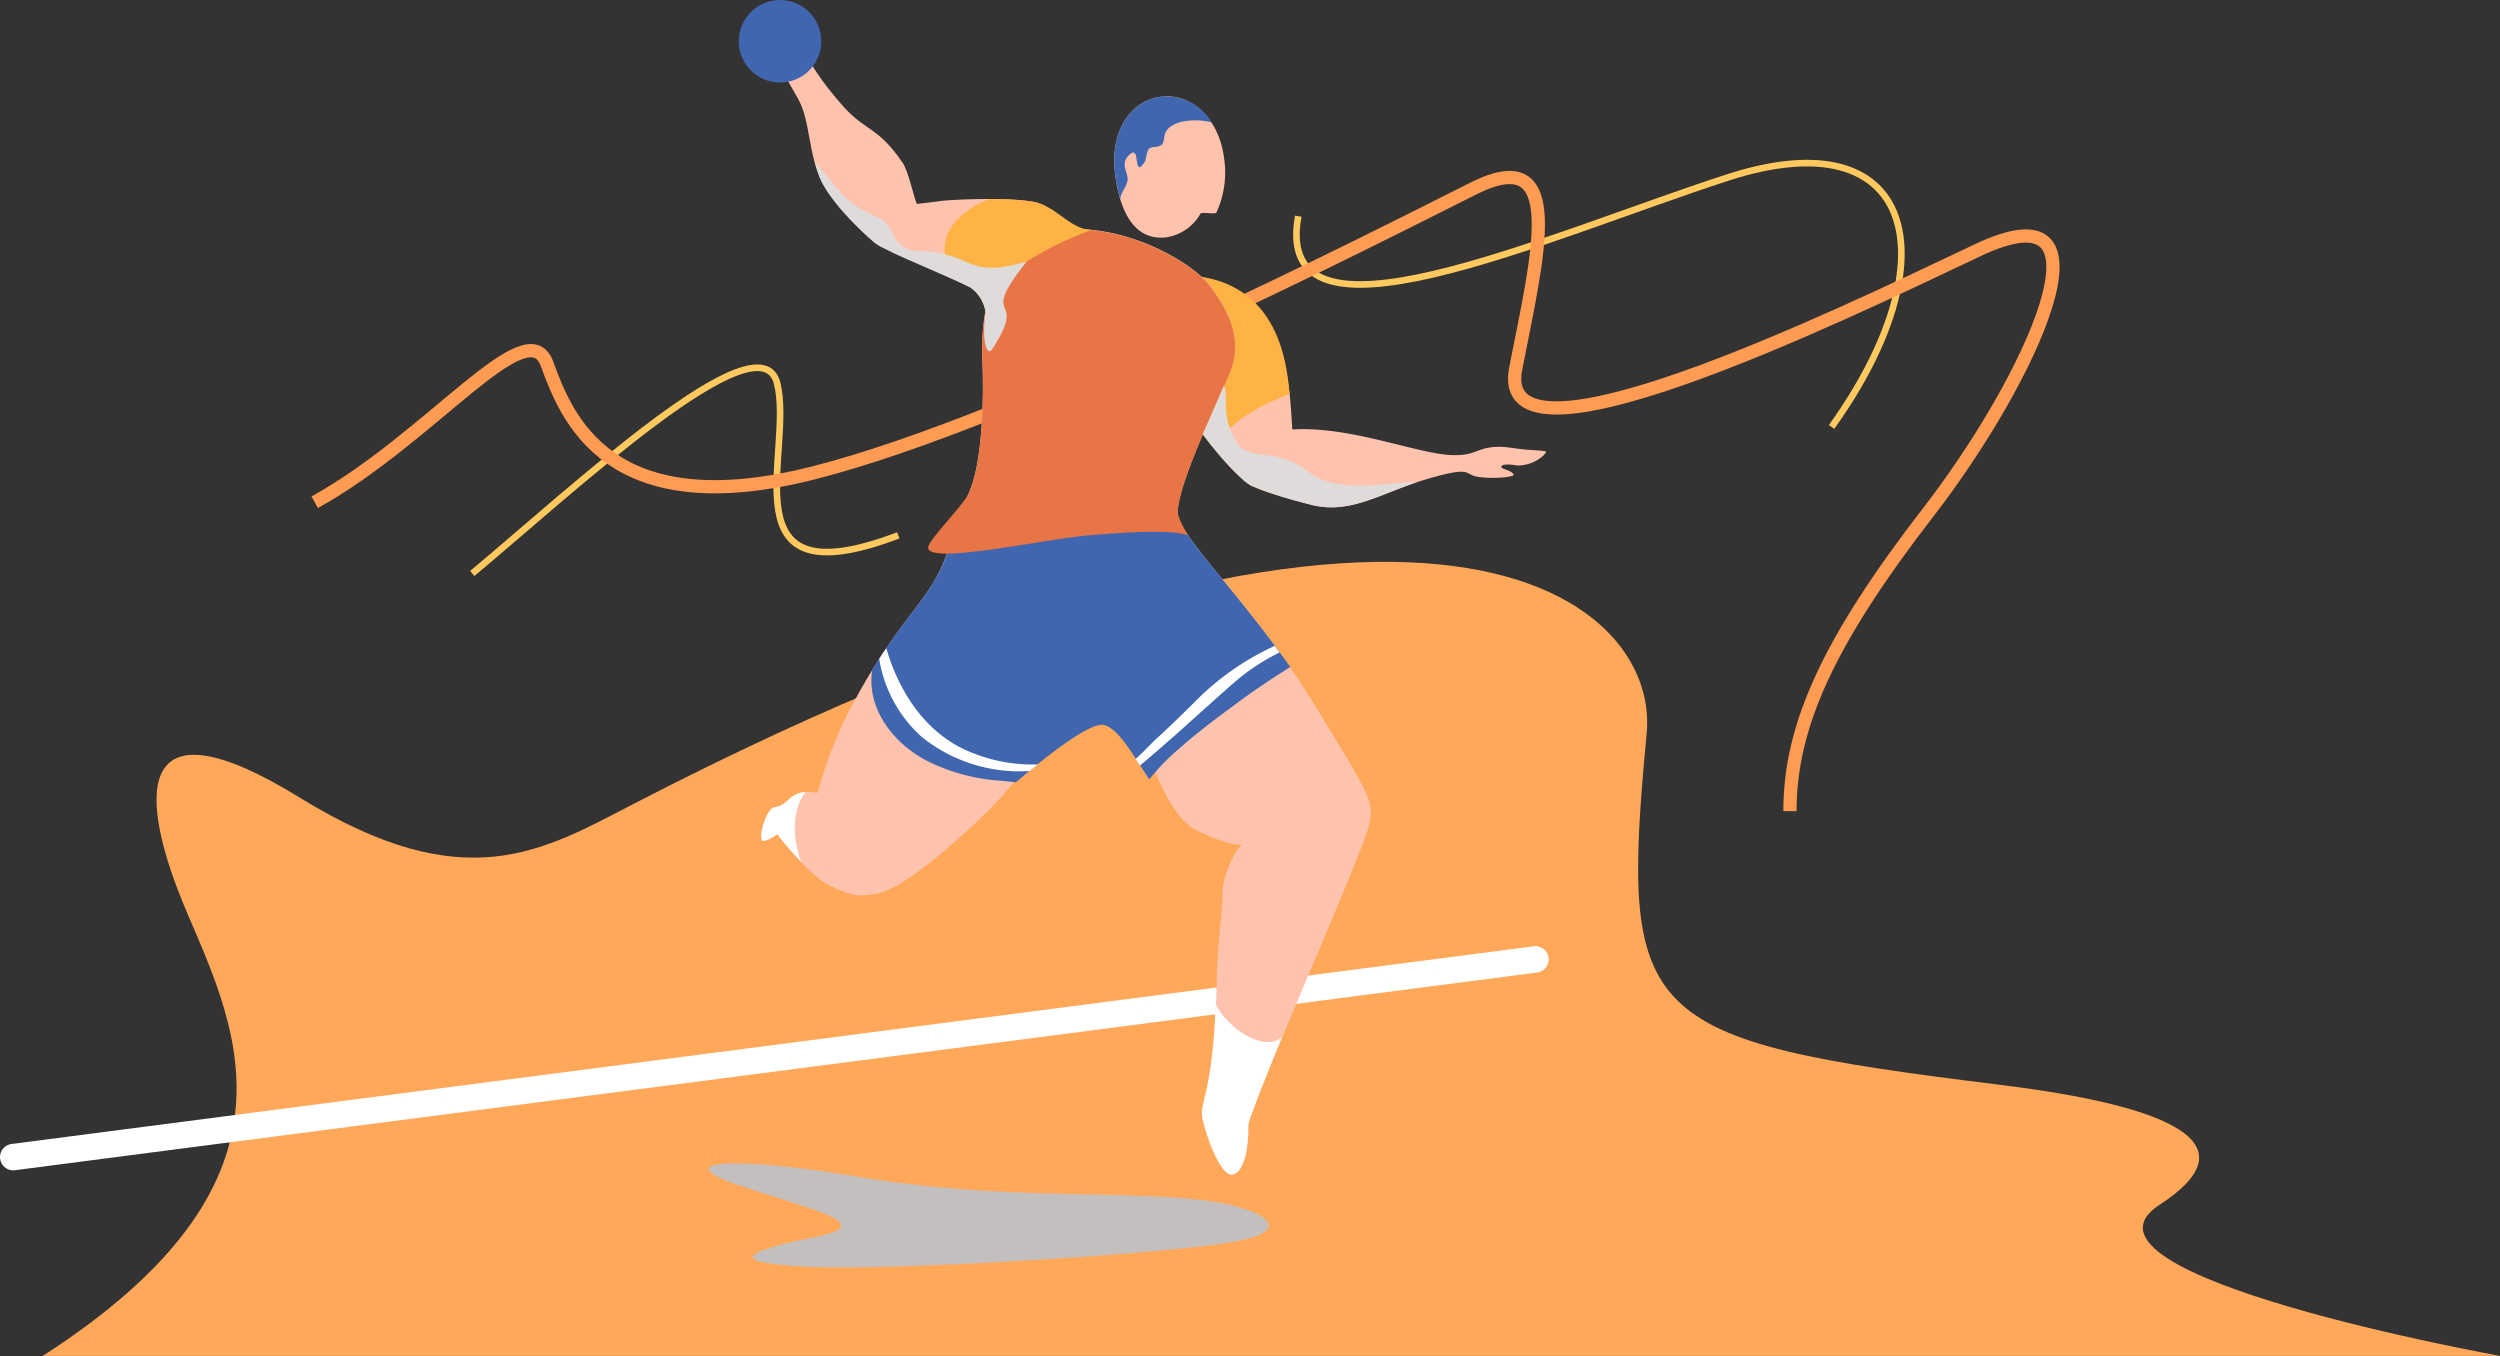 <svg xmlns="http://www.w3.org/2000/svg" viewBox="0 0 377.97 205.04"><rect x="0" y="0" width="377.97" height="205.04" fill="#333333" stroke="none"/><defs><style>.cls-1{isolation:isolate;}.cls-2,.cls-3,.cls-5{fill:none;}.cls-2{stroke:#ffc95f;}.cls-2,.cls-3{stroke-miterlimit:10;}.cls-3{stroke:#ff9b52;stroke-width:2px;}.cls-4{fill:#ffa85a;}.cls-5{stroke:#fff;stroke-linecap:round;stroke-linejoin:round;stroke-width:4px;}.cls-6{fill:#ffc3ad;}.cls-7{fill:#ffb345;}.cls-8{fill:#fff;}.cls-9{fill:#4066b0;}.cls-10{fill:#e87545;}.cls-11{fill:#dedbda;}.cls-11,.cls-12{mix-blend-mode:multiply;}.cls-12{fill:#c2bfbe;}</style></defs><title>rukomet</title><g class="cls-1"><g id="Layer_2" data-name="Layer 2"><g id="object"><path class="cls-2" d="M135.81,80.94C109.35,91,120.06,68.52,117.51,58S86.39,74.22,71.4,86.7"/><path class="cls-2" d="M276.91,64.55c18.25-25.43,12.72-46.94-15.72-37.71-28.06,9.12-68.92,27.92-64.91,5.84"/><path class="cls-3" d="M270.62,122.63c0-12.7,5.61-25.4,20.93-45.21s29.51-50.06,7.47-39.6-73.23,35.12-69.87,17.94S237,21.38,222.8,28.48s-68.74,35.12-99.75,43S85.69,63.23,82.7,55,65.14,66.22,47.58,75.93"/><path class="cls-4" d="M6.46,205H378s-67.9-12.17-51.46-22.88-4.42-15.67-24.19-18.11c-54.92-6.77-57.48-9.72-53.39-53.17C250.93,89.63,214,60.47,96,121.43c-14,7.25-25.69,14.56-50.7-.85s-24.77-.7-17,17.45S47.09,178.85,6.46,205Z"/><line class="cls-5" x1="232.14" y1="145.05" x2="2" y2="174.94"/><path class="cls-6" d="M191.72,50.83c3.75,2.71,3.34,12.73,3.81,15.37s-3.31,9.43-6.74,7-8.33-9.24-10-12S187.67,47.91,191.72,50.83Z"/><path class="cls-7" d="M178.82,61.23a70.32,70.32,0,0,0,4.75,6.63c2.28-4.23,6.91-6.49,11.4-8.3-.38-3.49-1.08-15.74-13.32-17.71C176.73,41.05,177.18,58.51,178.82,61.23Z"/><path class="cls-6" d="M228.84,71.75c.14.36-2.84.69-5.28.36s-.67-1.75-7.66.27-11.74,5.62-18,3.85-10.11-2.57-10.78-5.08-.82-4.72-.34-5,1.39-.78,8.64-1.22,15.2,2.33,21,3.47,6.38-.38,8.72-.73,3.45.18,6.25.36,2.59.13,1.91.88a5.83,5.83,0,0,1-3.88,1.47c-1.06-.19-2.3-.26-2.44.15S228.59,71.08,228.84,71.75Z"/><path class="cls-6" d="M198.76,106.59c-8.86-14.51-20.35-25.22-20.68-28.84s5.25-15.42,7.68-21-.13-9.85-2.76-13.47-14.11-10.5-24.95-8.2-9.52,19.65-9.52,19.65.66,13.51-2,19.68S143.6,84,141,88.25s-6.57,7.9-12.15,18.34a62,62,0,0,0-6.65,20.18,15,15,0,0,0-2.7,1.61c1.63,1.33,2.9,3.05,4.78,4.27a15.64,15.64,0,0,0,8.2,2.52,14.12,14.12,0,0,0,2.77-1.11c4.73-2.43,14.07-11,16.88-14.45,0,0,13.69-16.25,16.5-15.35s6.17,18.2,12.12,21.18,7.43,2.16,7.43,2.16c-1.06-.15-3.33,4.72-3.36,7.43,0,3.18-.75,7.58-.84,12.35-.35,18.7-2.7,18.79-2.14,21.72.5,2.64,2.77,8.86,4.56,8.48s2.44-4.37,2.35-7.46c-.06-2.18,17.58-41.8,18.24-45.41S207.63,121.1,198.76,106.59Z"/><path class="cls-8" d="M193.81,156.83c-2.77,2.26-8-1.18-10-4.93-.61,14.21-2.52,14.52-2,17.2s2.77,8.86,4.56,8.48,2.44-4.37,2.35-7.46C188.71,169.5,191.77,161.78,193.81,156.83Z"/><path class="cls-9" d="M179.57,80.84a16,16,0,0,0-4.14-.63c-3.66-.08-7.32.32-11,.59-6.71.5-13.94,1.06-20.63.91A23.76,23.76,0,0,1,141,88.25c-2.13,3.44-5.11,6.48-9.13,13-.89,5.76,3,11,8.28,13.79a29.41,29.41,0,0,0,11.13,3c.77.08,1.55.16,2.34.22,3.3-2.85,11.18-9.34,13.38-8.63s4.11,4.22,6.76,8.21a32,32,0,0,1,4.58-4.71c2.82-2.51,5.86-4.75,8.91-7,2.55-1.87,5.16-3.62,7.82-5.28C188.9,92.06,182.42,85.05,179.57,80.84Z"/><path class="cls-8" d="M145,112.91c-5.7-3.06-9.24-8.83-11-14.9-.35.52-.71,1-1.07,1.63a20.1,20.1,0,0,0,6.48,11.82,23.63,23.63,0,0,0,16.29,5.11c.37-.32.77-.64,1.18-1A24.33,24.33,0,0,1,145,112.91Z"/><path class="cls-8" d="M180.93,105.82c-2,2-4.05,4-6.15,5.92-1.06,1-2,2.06-3.09,3l.65,1c4.83-4,9.44-8.35,14.18-12.49a31.59,31.59,0,0,1,6.93-4.6l-.73-1A40.7,40.7,0,0,0,180.93,105.82Z"/><path class="cls-10" d="M140.4,82.51c-1.32,3.22,17.74-1.09,24.65-1.62,3.81-.29,11.41-.93,14.52,0a18.51,18.51,0,0,1-1.49-3.09c-.33-3.62,5.25-15.42,7.68-21s-.13-9.85-2.76-13.47-14.11-10.5-24.95-8.2-9.52,19.65-9.52,19.65.66,13.51-2,19.68C145.81,76.17,140.89,81.12,140.4,82.51Z"/><path class="cls-6" d="M185.1,24.17a14.36,14.36,0,0,1-1.19,7.95c-.17.35-2.22-.13-2.42.19a7.17,7.17,0,0,1-5.15,3.57c-4.56.54-7-3.37-7.77-9.74s2.45-11,7-11.52S184.35,17.8,185.1,24.17Z"/><path class="cls-9" d="M170.47,27.34c.25-1.18-1.49-2.75.65-4.24.21-.14.57.1.62.35.14.86.23,2.25.78,1.71a4.11,4.11,0,0,0,.57-.72c.18-.35.31-1.74.67-2,.59-.34,1.23-.11,1.81-.51s.3-1.35.69-2c1.06-1.88,4.79-2,6.89-1.43a7.89,7.89,0,0,0-7.57-3.89c-4.56.55-7.77,5.15-7,11.52a23.51,23.51,0,0,0,.8,4C169.4,29.17,170.23,28.42,170.47,27.34Z"/><path class="cls-6" d="M156.21,30.5c-4.2-.73-12.72-.3-14-.11-3.46.52-6.62.4-8.34,2.45a3.76,3.76,0,0,0-.34,4.56c2.26,1.31,11.11,4.81,14.16,6.51a2.89,2.89,0,0,0,1,.28,4.53,4.53,0,0,1,.78-.94,40,40,0,0,1,10.1-6.69,49.67,49.67,0,0,1,4.68-1.74C160.07,34,159.33,31.05,156.21,30.5Z"/><path class="cls-6" d="M132,36.44c1.59,1.43,5.07,2.62,6.39.23.8-1.45.5-3.65.41-5.36-.86-1.95-1.33-5.23-2.39-6.78-3.65-5.35-5.51-4.66-8.83-8.35s-5.75-7.43-6.11-9.11.63-3.33-1.55-3-5.3.48-4.9,2.51,1.11,3.67,2.35,4,1.33,1,3.26,4.31,1.53,8.56,3.67,12.64S131.48,36,132,36.44Z"/><path class="cls-7" d="M149,47.17c.32-2.39,3.74-6,5.47-7.15A50.34,50.34,0,0,1,165,34.79c-3.3-.19-5.35-3.68-8.8-4.29a43.74,43.74,0,0,0-6.67-.4,13.28,13.28,0,0,0-5.16,3.51,6.14,6.14,0,0,0,.82,8.92A6,6,0,0,1,149,47.17Z"/><path class="cls-11" d="M146.29,39.7a17.71,17.71,0,0,0-7-1.75,4.67,4.67,0,0,1-3.6-1.36,16.31,16.31,0,0,1-1.22-2.25c-.83-1.22-2.42-1.77-3.69-2.39a12.86,12.86,0,0,1-4.4-3.67c-1-1.22-2.08-2.46-3.14-3.74a13.25,13.25,0,0,0,1,3c2.14,4.08,7.15,8.43,7.7,8.92a6.59,6.59,0,0,0,1.7,1.07c2.29,1.26,9.49,4.16,13,5.91A5.45,5.45,0,0,1,149,47.17c-.6,4.27.16,6.94,1.05,5.56,5.63-8.72-2.5-3.53,5.18-13.2C152.25,40.38,149.52,41.09,146.29,39.7Z"/><circle class="cls-9" cx="117.93" cy="6.24" r="6.24"/><path class="cls-6" d="M127.16,121.11s-3.27-1.68-5.66-1.33-2.32,2-4.38,2.28c-1.18.14-2.44,4.12-1.9,5,.31.47,2.3-.89,2.3-.89s4.86,6.28,7.87,7.69,4.24,1.86,7.16,1.24S127.16,121.11,127.16,121.11Z"/><path class="cls-8" d="M121.81,119.75l-.31,0c-2.39.35-2.32,2-4.38,2.28-1.18.14-2.44,4.12-1.9,5,.31.47,2.3-.89,2.3-.89s1.64,2.12,3.6,4.17C119.89,126.81,119.55,122.66,121.81,119.75Z"/><path class="cls-12" d="M181.53,181.41c8.63,1,15,4.3,5.78,6.19s-51.34,4.53-65.08,3.92-8.7-2.55,1.17-4.53-1.55-4.31-11.91-7.86S110,174.58,130.31,178,169.5,180,181.53,181.41Z"/><path class="cls-11" d="M213.31,72.93c-2.72.14-5.4.54-8.14.47a14.42,14.42,0,0,1-5.78-1.08c-1.24-.59-2.24-1.52-3.42-2.19a12.33,12.33,0,0,0-4.32-1.28c-1.56-.25-3.25-.27-4.36-1.54A10.06,10.06,0,0,1,185.37,62c-.07-.67,0-1.35-.07-2a4.25,4.25,0,0,0-.26-1.7c-1.14,2.62-2.1,4.91-3.19,7.32a47.39,47.39,0,0,0,6.09,6.9,4.9,4.9,0,0,0,.73.58l.12.08a2.16,2.16,0,0,0,.36.2h0a2.59,2.59,0,0,0,.33.17,57.6,57.6,0,0,0,8.4,2.67c5.76,1.63,10.23-1.27,16.32-3.32C213.9,72.91,213.61,72.91,213.31,72.93Z"/></g></g></g></svg>